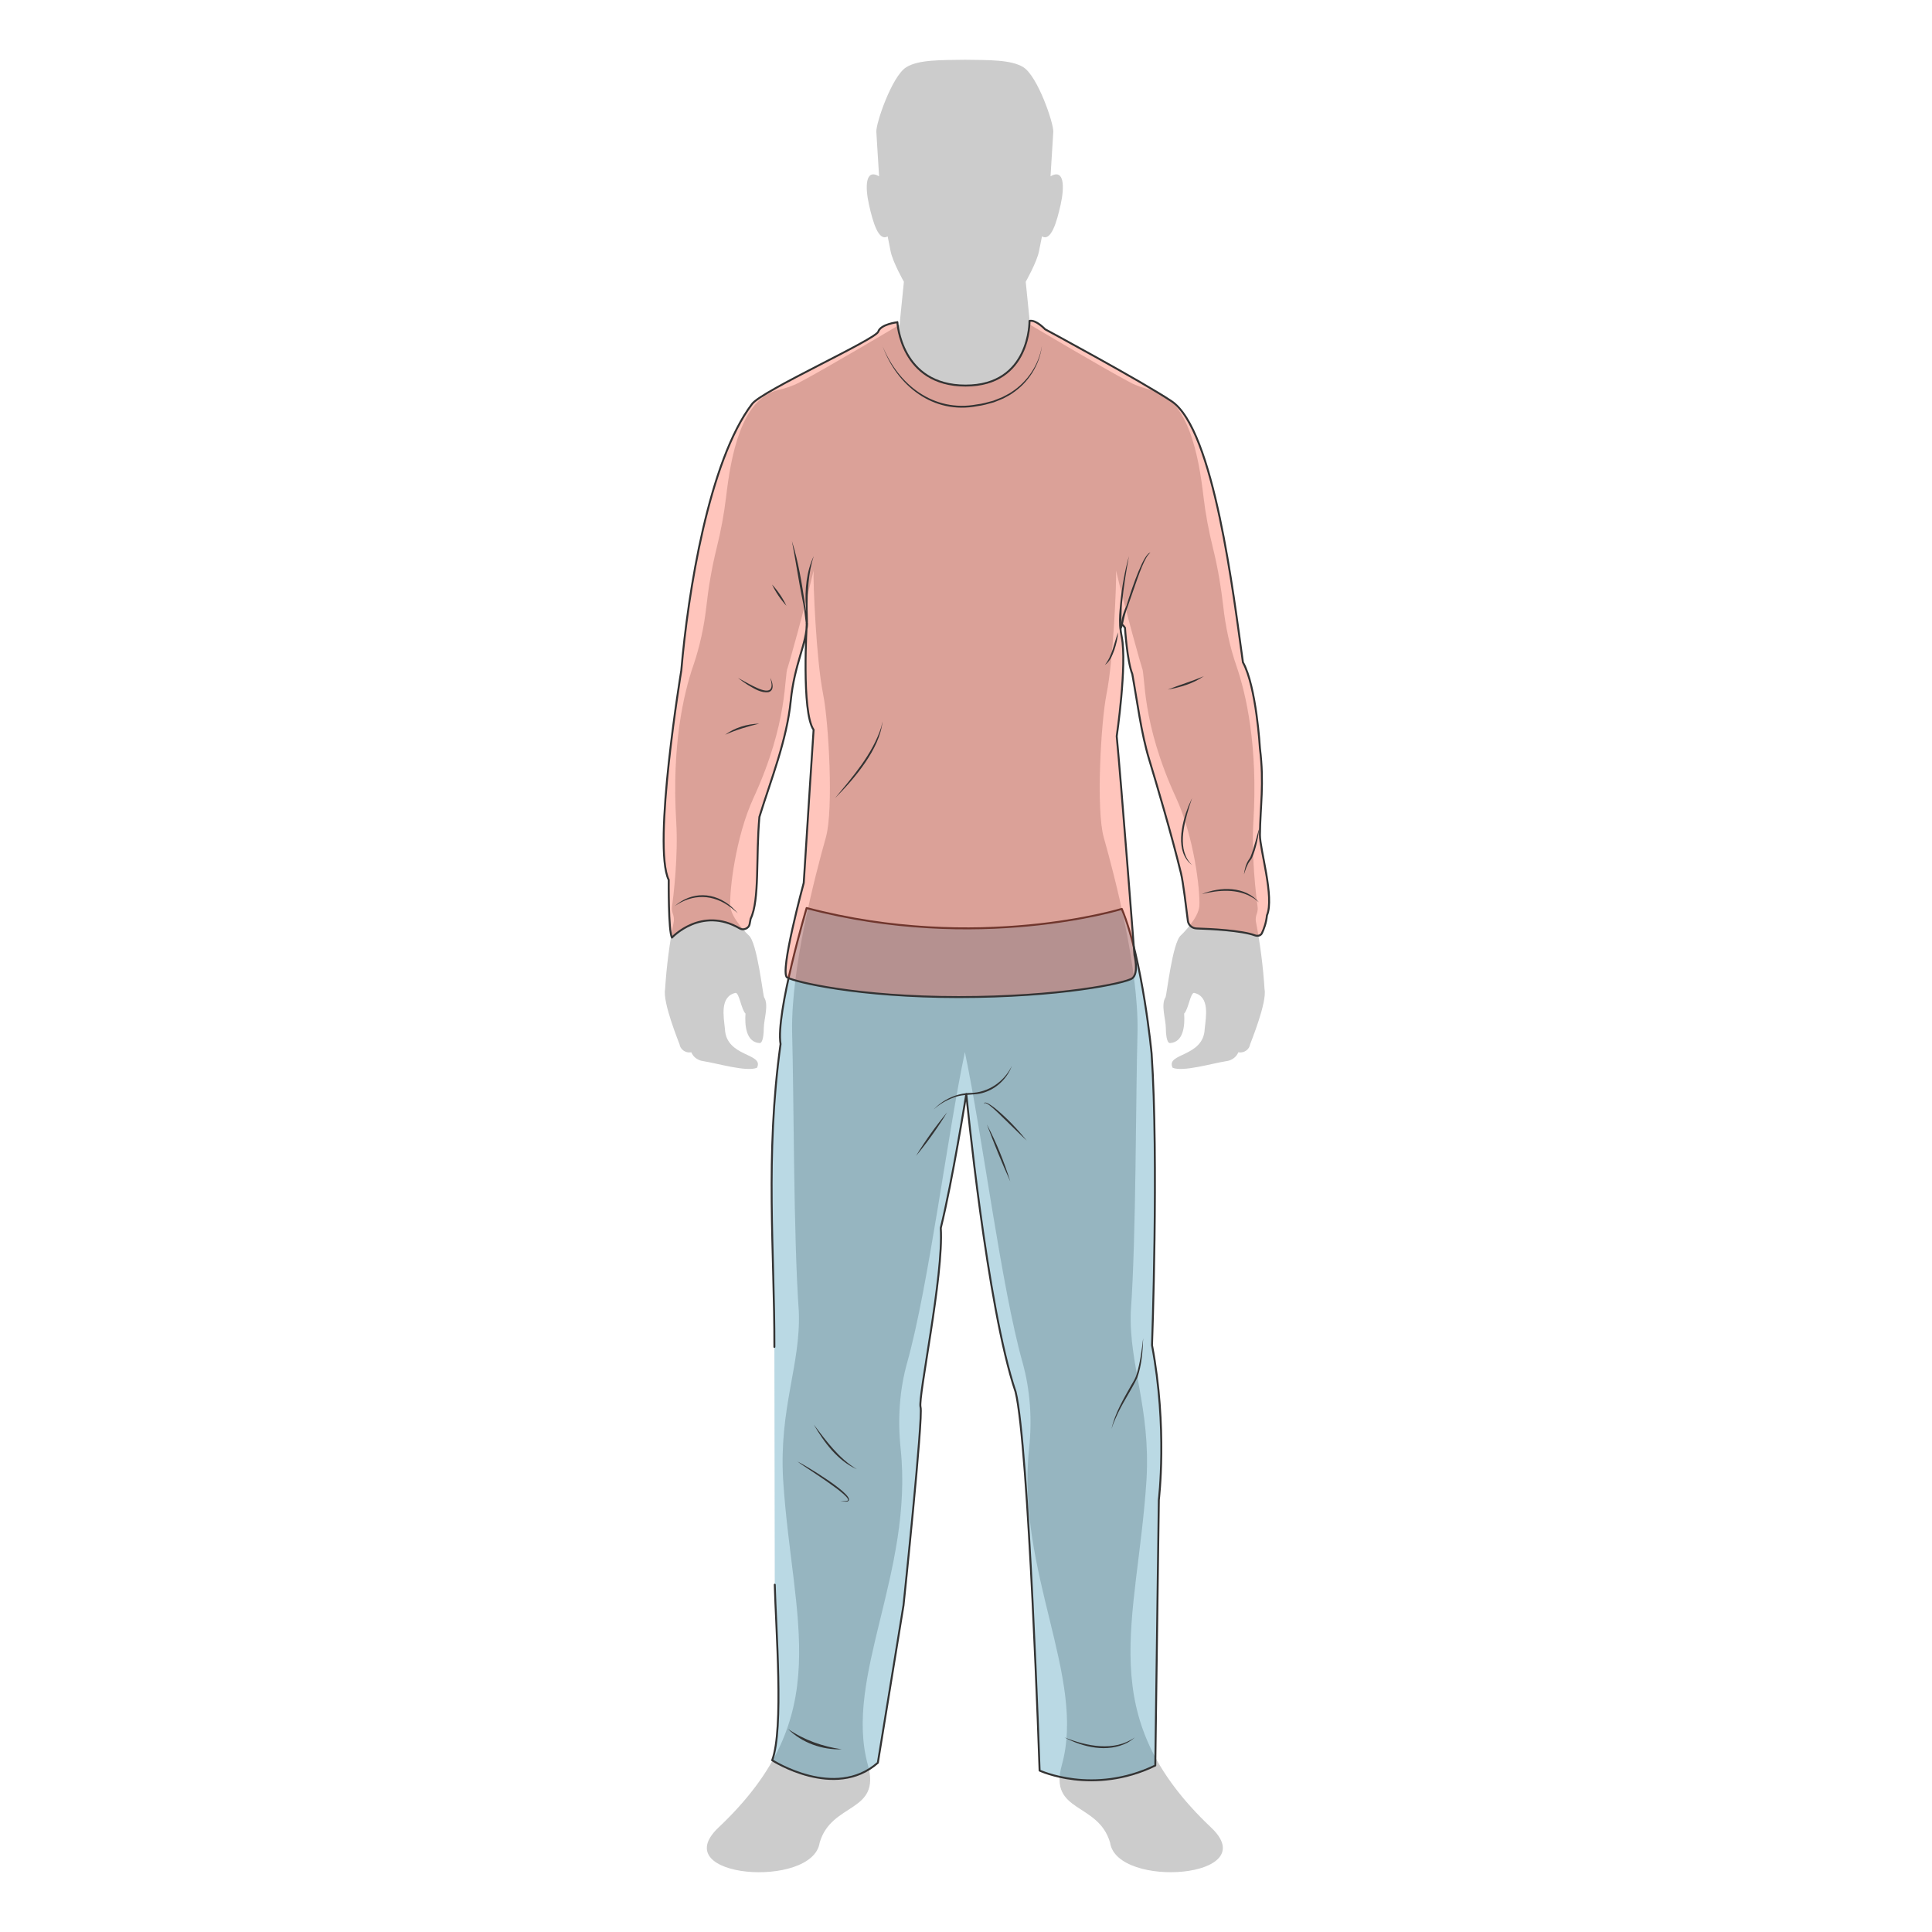 <svg xml:space="preserve" style="enable-background:new 0 0 2000 2000;" viewBox="0 0 2000 2000" y="0px" x="0px" xmlns:xlink="http://www.w3.org/1999/xlink" xmlns="http://www.w3.org/2000/svg" id="Layer_1" version="1.1">
<path d="M998.817,1088.925c18.622,89.104,37.525,242.326,59.695,321.419c8.12,29.019,9.957,59.334,6.8,89.285
	c-13.449,127.745,59.229,236.713,33.883,327.548c-13.864,49.738,37.815,38.275,49.973,80.358
	c7.06,48.082,160.252,36.885,104.54-15.725c-122.932-116.157-76.426-211.856-66.86-359.75
	c4.373-74.955-18.257-118.869-16.241-174.246c5.614-78.342,5.018-220.622,6.985-290.899c0.801-65.719-23.306-158.626-35.023-200.213
	c-7.965-28.324-2.972-118.979,2.922-148.309c7.14-35.614,10.477-116.803,9.832-127.695c9.491,40.067,26.228,99.296,26.823,100.487
	c3.852,7.705-1.116,55.812,35.379,134.855c18.547,40.167,24.987,95.854,24.056,111.659c-0.726,12.723-18.237,29.82-19.113,30.545
	c-8.821,7.19-14.72,62.592-15.961,64.248c-4.938,7.785,0.235,22.32,0.335,31.371c0.08,5.819,0.75,16.191,4.453,15.936
	c13.889-0.986,15.415-18.002,14.535-30.575c4.448-4.243,6.544-22.165,10.447-21.364c16.346,3.883,12.108,24.727,10.837,37.22
	c-1.216,29.615-40.787,24.776-33.207,40.247c10.682,4.553,40.917-4.553,55.712-6.855c0.075,0,8.791-0.725,12.283-9.156
	c6.75,1.136,11.563-3.647,12.133-8.02c0.746-2.352,17.742-43.579,15.025-57.263c-1.501-23.666-4.528-47.201-9.051-70.482v-0.18
	c-0.295-2.687,0.23-5.163,0.866-7.03c0.786-2.297,1.366-4.723,1.046-7.125c-1.656-12.308-6.564-53.02-4.423-88.344
	c4.813-78.993-7.575-132.528-17.562-161.553c-6.905-20.068-11.328-40.862-13.679-61.971c-1.891-16.811-5.123-38.045-10.712-60.495
	c-4.293-17.277-7.575-34.839-9.671-52.53c-4.938-41.978-15.415-101.544-54.106-110.648c-7.53-1.785-14.9-4.139-21.729-7.76
	c-30.7-16.269-103.739-59.824-103.739-59.824l-4.478-44.409c0,0,11.488-20.2,13.734-31.529l3.077-15.467
	c9.466,5.69,15.39-15.053,19.373-33.029c3.933-17.794,4.038-37.529-10.497-29.175l2.842-45.987
	c0.57-8.587-16.086-57.6-30.986-66.911c-12.724-7.94-36.029-7.371-60.6-7.708c-24.596,0.362-47.872-0.207-60.6,7.708
	c-14.895,9.285-31.551,58.298-30.986,66.911l2.847,45.987c-14.535-8.354-14.435,11.381-10.502,29.175
	c3.983,17.976,9.907,38.719,19.373,33.029l3.077,15.467c2.251,11.303,13.734,31.529,13.734,31.529l-4.473,44.409
	c0,0-73.044,43.556-103.744,59.824c-6.83,3.621-14.199,5.975-21.725,7.76c-38.696,9.13-49.143,68.696-54.111,110.648
	c-2.091,17.691-5.379,35.227-9.672,52.53c-5.589,22.45-8.846,43.714-10.707,60.495c-2.357,21.084-6.805,41.903-13.684,61.971
	c-9.982,29.024-22.37,82.56-17.562,161.553c2.146,35.324-2.767,76.036-4.418,88.344c-0.325,2.402,0.255,4.823,1.046,7.12
	c0.645,1.866,1.186,4.348,0.916,7.035v0.18c-4.553,23.281-7.58,46.816-9.076,70.482c-2.717,13.684,14.3,54.887,15.025,57.263
	c0.595,4.373,5.379,9.156,12.133,8.02c3.487,8.406,12.208,9.131,12.283,9.156c14.795,2.302,45.03,11.408,55.712,6.855
	c7.58-15.47-31.996-10.632-33.212-40.247c-1.266-12.493-5.509-33.337,10.837-37.22c3.933-0.776,6.004,17.121,10.452,21.364
	c-0.881,12.573,0.645,29.59,14.535,30.575c3.697,0.255,4.373-10.117,4.448-15.936c0.13-9.026,5.304-23.586,0.335-31.371
	c-1.241-1.656-7.135-57.058-15.956-64.248c-0.881-0.701-18.392-17.797-19.113-30.545c-0.931-15.806,5.509-71.493,24.051-111.659
	c36.469-79.043,31.531-127.15,35.384-134.855c0.595-1.191,17.332-60.42,26.823-100.487c-0.645,10.892,2.687,92.081,9.827,127.695
	c5.874,29.33,10.892,119.985,2.922,148.309c-11.713,41.588-35.794,134.495-35.018,200.213c1.966,70.277,1.371,212.557,6.985,290.899
	c2.016,55.347-20.589,99.266-16.246,174.246c9.571,147.868,56.077,243.592-66.859,359.75c-55.607,52.635,97.59,63.833,104.65,15.75
	c12.153-42.078,63.833-30.62,49.968-80.359c-25.322-90.836,47.357-199.803,33.883-327.548c-3.157-29.975-1.321-60.29,6.805-89.285
	c22.165-79.118,41.072-232.34,59.695-321.414L998.817,1088.925z" style="fill:#CCCCCC;"></path>
<path d="M802.031,1640.472c1.031,43.999,9.511,149.46-2.672,181.736
	c0,0,64.823,41.793,109.388,2.612l26.563-163.009c0,0,20.509-195.275,17.637-205.157c-2.867-9.881,24.031-135.785,20.949-185.474
	c11.948-48.097,26.413-138.622,26.413-138.622s21.099,219.846,51.004,308.19c13.654,54.677,24.881,392.141,24.881,392.141
	s55.452,25.862,119.75-5.229l3.672-275.023c0,0,9.181-74.57-7.06-160.127c0,0,7.06-192.063-0.44-301.986
	c0,0-9.216-97.655-30.831-149.635c0,0-148.899,45.936-326.277-0.881c0,0-32.256,109.028-26.978,140.819
	c-16.166,116.388-6.169,215.769-6.389,313.519" style="opacity:0.3;fill:#1A81A6;enable-background:new    ;"></path>
<path d="M966.37,1148.669c9.776-10.317,23.821-16.991,38.15-17.251c18.337-0.26,34.918-11.508,42.909-27.959
	c-5.639,15.465-20.198,27.388-36.699,29.224c-8.02,0.726-16.166,0.545-23.771,3.598c-7.525,2.742-14.59,6.905-20.589,12.363
	V1148.669z" style="fill:#333333;"></path>
<path d="M842.428,1474.737c12.959,16.991,25.917,35.018,44.515,46.166
	C867.024,1512.107,853.085,1493.074,842.428,1474.737z" style="fill:#333333;"></path>
<path d="M1045.853,1223.004c-8.846-19.348-16.736-39.081-24.236-58.969
	C1031.549,1182.862,1039.464,1202.7,1045.853,1223.004z" style="fill:#333333;"></path>
<path d="M1018.565,1143.836c-1.036-6.779,10.217,2.432,12.028,3.828c11.948,9.827,22.58,21.154,32.332,33.132
	c-3.778-3.492-7.45-7.09-11.147-10.682l-11.022-10.762c-2.091-1.576-22.885-24.106-22.215-15.545L1018.565,1143.836z" style="fill:#333333;"></path>
<path d="M980.415,1151.541c-9.621,15.751-20.354,30.831-32.146,45.055
	C957.89,1180.821,968.647,1165.766,980.415,1151.541z" style="fill:#333333;"></path>
<path d="M1101.951,1798.567c22.815,9.026,51.239,15.155,72.808,0c-2.377,2.121-5.043,3.983-7.86,5.559
	C1146.415,1814.548,1121.349,1808.884,1101.951,1798.567z" style="fill:#333333;"></path>
<path d="M1183.4,1385.632c-0.515,13.579-1.476,27.493-6.054,40.452c-6.825,14.119-16.011,27.078-22.24,41.538
	c-1.761,3.777-3.287,7.68-4.478,11.688c3.597-16.471,12.493-31.191,20.644-45.75c2.146-3.572,4.293-7.035,5.429-11.072
	c3.647-11.948,5.148-24.466,6.674-36.88L1183.4,1385.632z" style="fill:#333333;"></path>
<path d="M825.436,1512.912c5.068,2.121,64.223,37.09,51.704,41.483c-2.432,0.365-4.838-0.28-7.195-0.85
	c2.302,0.23,4.733,0.67,7.01,0.13c8.976-2.612-47.151-36.885-51.519-40.787V1512.912z" style="fill:#333333;"></path>
<path d="M802.031,1640.472
	c1.031,43.999,9.511,149.46-2.672,181.736c0,0,64.823,41.793,109.388,2.612l26.563-163.009c0,0,20.509-195.275,17.637-205.157
	c-2.867-9.881,24.031-135.785,20.949-185.474c11.948-48.097,26.413-138.622,26.413-138.622s21.099,219.846,51.004,308.19
	c13.654,54.677,24.881,392.141,24.881,392.141s55.452,25.862,119.75-5.229l3.672-275.023c0,0,9.181-74.57-7.06-160.127
	c0,0,7.06-192.063-0.44-301.986c0,0-9.216-97.655-30.831-149.635c0,0-148.899,45.936-326.277-0.881
	c0,0-32.256,109.028-26.978,140.819c-16.166,116.388-6.169,215.769-6.389,313.519" style="fill:none;stroke:#333333;stroke-width:2.001;stroke-linecap:round;stroke-linejoin:round;"></path>
<path d="M928.955,333.561c0,0-17.251,1.966-19.788,9.751
	c-2.637,8.121-120.065,60.968-130.567,74.784c-44.78,58.936-66.479,195.446-73.329,275.985c0,0-30.16,182.176-13.009,216.784
	c0,0-0.465,53.02,3.337,59.72c0,0,30.35-32.867,70.392-9.356c3.567,2.096,9.171-0.235,9.937-4.303
	c0.315-1.676,0.695-3.622,1.151-5.884c9.391-19.088,5.354-64.758,9.051-105.39c12.193-39.351,28.324-79.108,32.462-120.295
	c3.878-38.641,16.886-59.695,16.601-80.103c0,0-5.739,91.971,7.04,110.233c0,0-6.96,105.68-10.217,158.471
	c0,0-25.272,93.112-17.201,97.87c8.07,4.733,73.794,20.359,177.583,20.359c103.794,0,172.83-14.304,179.735-19.478
	c6.905-5.148,2.276-23.846,2.276-23.846s-14.044-182.111-18.392-226.726c0,0,10.837-74.024,5.198-102.789
	c-4.238-21.724,3.362-9.411,3.362-9.411s2.177,34.448,7.555,47.797c5.188,28.524,9.121,60.841,17.427,88.279
	c7.76,25.602,23.275,78.037,32.952,117.843c2.467,10.157,5.404,35.844,7.125,49.248c0.595,4.618,4.433,7.9,9.086,8.045
	c14.845,0.47,46.551,2.041,60.37,7.145c2.682,0.991,5.974,0.355,7.215-2.226c1.956-4.058,4.448-10.562,5.229-18.502
	c7.915-18.517-7.39-68.211-7.265-83.24c0.26-29.46,4.578-53.005,0-89.705c0,0-3.693-64.053-17.607-89.029
	c-9.807-69.831-29.88-240.905-73.949-270.298c-30.83-20.562-130.877-74.464-130.877-74.464s-9.491-10.164-16.111-8.639
	c0,0,1.241,66.963-66.164,66.963c-67.4,0-70.607-65.721-70.607-65.721V333.561z" style="opacity:0.3;fill:#FF3C20;enable-background:new    ;"></path>
<path d="M928.955,333.561
	c0,0-17.251,1.966-19.788,9.751c-2.637,8.121-120.065,60.968-130.567,74.784c-44.78,58.936-66.479,195.446-73.329,275.985
	c0,0-30.16,182.176-13.009,216.784c0,0-0.465,53.02,3.337,59.72c0,0,30.35-32.867,70.392-9.356c3.567,2.096,9.171-0.235,9.937-4.303
	c0.315-1.676,0.695-3.622,1.151-5.884c9.391-19.088,5.354-64.758,9.051-105.39c12.193-39.351,28.324-79.108,32.462-120.295
	c3.878-38.641,16.886-59.695,16.601-80.103c0,0-5.739,91.971,7.04,110.233c0,0-6.96,105.68-10.217,158.471
	c0,0-25.272,93.112-17.201,97.87c8.07,4.733,73.794,20.359,177.583,20.359c103.794,0,172.83-14.304,179.735-19.478
	c6.905-5.148,2.276-23.846,2.276-23.846s-14.044-182.111-18.392-226.726c0,0,10.837-74.024,5.198-102.789
	c-4.238-21.724,3.362-9.411,3.362-9.411s2.177,34.448,7.555,47.797c5.188,28.524,9.121,60.841,17.427,88.279
	c7.76,25.602,23.275,78.037,32.952,117.843c2.467,10.157,5.404,35.844,7.125,49.248c0.595,4.618,4.433,7.9,9.086,8.045
	c14.845,0.47,46.551,2.041,60.37,7.145c2.682,0.991,5.974,0.355,7.215-2.226c1.956-4.058,4.448-10.562,5.229-18.502
	c7.915-18.517-7.39-68.211-7.265-83.24c0.26-29.46,4.578-53.005,0-89.705c0,0-3.693-64.053-17.607-89.029
	c-9.807-69.831-29.88-240.905-73.949-270.298c-30.83-20.562-130.877-74.464-130.877-74.464s-9.491-10.164-16.111-8.639
	c0,0,1.241,66.963-66.164,66.963c-67.4,0-70.607-65.721-70.607-65.721V333.561z" style="fill:none;stroke:#333333;stroke-width:2.001;stroke-linecap:round;stroke-linejoin:round;"></path>
<path d="M864.522,826.125c18.542-22.475,38.666-45.39,47.797-73.534l1.216-5.769
	c-2.537,28.324-29.385,59.75-48.988,79.303H864.522z" style="fill:#333333;"></path>
<path d="M1157.488,654.51c-0.49,6.184-1.886,12.263-3.853,18.157c-2.146,5.694-4.503,12.158-9.826,15.625
	c7.68-9.621,9.361-22.4,13.679-33.752V654.51z" style="fill:#333333;"></path>
<path d="M698.242,938.194c17.847-15.776,41.433-15,59.124,0.595c2.226,2.121,4.343,4.343,6.414,6.569
	c-2.407-1.916-4.628-3.983-7.035-5.844c-18.392-14.074-39.471-14.615-58.534-1.346L698.242,938.194z" style="fill:#333333;"></path>
<path d="M1244.085,925.571c19.008-7.86,44.87-8.406,59.174,8.511c-2.171-1.551-3.933-3.492-6.284-4.658
	C1281.325,919.572,1261.337,921.278,1244.085,925.571z" style="fill:#333333;"></path>
<path d="M1303.805,856.49c-1.451,10.707-3.362,21.519-7.735,31.476c-0.44,0.931-1.241,2.096-1.886,2.842
	c-3.262,4.168-4.813,9.416-6.439,14.41c0.696-5.329,1.936-10.942,5.119-15.465c0.725-0.961,1.111-1.581,1.576-2.587
	c4.038-9.857,6.184-20.489,9.391-30.675H1303.805z" style="fill:#333333;"></path>
<path d="M1234.049,895.516c-18.157-13.629-10.892-42.959-3.802-60.936c1.266-2.817,2.482-5.664,3.802-8.456
	c-0.906,2.947-1.941,5.844-2.897,8.766C1225.588,853.333,1218.088,880.386,1234.049,895.516z" style="fill:#333333;"></path>
<path d="M913.535,357.977c16.241,40.297,52.945,69.058,97.765,60.652c5.384-0.594,11.718-2.328,16.916-3.802
	c3.102-1.267,6.619-2.457,9.672-3.854c2.021-1.19,7.27-3.621,9.081-5.043c16.576-10.631,28.554-28.399,31.631-47.953
	c-2.327,19.786-14.044,38.202-30.781,49.246c-1.811,1.474-7.11,4.087-9.206,5.277c-3.077,1.422-6.674,2.69-9.826,3.983
	c-5.304,1.526-11.718,3.336-17.176,3.983c-45.365,8.794-83.231-21.002-98.05-62.489H913.535z" style="fill:#333333;"></path>
<path d="M814.109,627.097c-6.049-6.569-11.017-13.914-14.87-21.985
	C805.293,611.682,810.256,619.052,814.109,627.097z" style="fill:#333333;"></path>
<path d="M1208.857,713.87c11.948-4.783,25.502-8.741,37.295-13.889
	C1235.209,707.691,1221.891,711.493,1208.857,713.87z" style="fill:#333333;"></path>
<path d="M797.403,701.767c2.276,4.318,4.758,12.753-1.731,14.715c-7.735,1.191-14.9-3.642-21.289-7.29
	c-3.622-2.251-7.085-4.758-10.397-7.425c3.777,1.991,7.395,4.193,11.147,6.129C785.635,713.379,803.867,723.081,797.403,701.767z" style="fill:#333333;"></path>
<path d="M785.89,749.098c-12.103,3.002-23.846,6.439-35.223,11.513
	C760.728,753.161,773.452,749.433,785.89,749.098z" style="fill:#333333;"></path>
<path d="M833.182,636.898c0.565,5.178,1.141,10.487,2.011,13.784
	c0.145-1.896,0.21-3.697,0.215-5.414c0.19,2.066,0.395,3.913,0.615,5.269c0.495-4.293,0.29-10.007,0.125-14.59
	c-0.055-1.636-0.11-3.132-0.125-4.363c-0.215-18.612,0.685-38.791,6.389-55.917c-7.505,15.5-9.421,34.763-8.16,53.2
	c0.065,0.996,0.145,2.221,0.23,3.587c0.02,0.33,0.045,0.67,0.065,1.021c-0.235-1.691-0.495-3.277-0.74-4.778
	c-0.18-1.106-0.355-2.166-0.505-3.182c-3.232-21.96-6.905-44.269-13.509-65.449c1.691,8.771,3.267,17.977,4.863,27.328
	c2.171,12.693,4.388,25.652,7,38.12C832.261,628.403,832.716,632.606,833.182,636.898z" style="fill-rule:evenodd;clip-rule:evenodd;fill:#333333;"></path>
<path d="M1160.35,650.988c-0.15,4.468-0.43,8.085-1.801-3.672
	c-0.315-8.271,0.22-13.714,0.921-20.769c0.04-0.44,0.085-0.886,0.13-1.336c1.671-17.026,4.958-35.118,9.066-49.368v0.025
	c-3.022,15.831-5.484,32.221-7.14,48.257c-0.335,2.822-0.425,7.08-0.52,11.278c-0.085,3.878-0.17,7.705-0.44,10.302
	c-0.055,0.49-0.09,1.286-0.12,2.206c0.185-3.823,0.826-10.682,5.689-21.024c6.689-21.569,18.292-54.691,24.771-54.691
	c-5.509,3.397-11.668,21.339-18.357,40.837c-1.621,4.718-3.267,9.526-4.948,14.24c-2.587,6.364-3.878,12.618-4.803,17.111
	C1161.921,648.641,1161.37,651.318,1160.35,650.988z" style="fill-rule:evenodd;clip-rule:evenodd;fill:#333333;"></path>
<path d="M815.755,1789.817c16.556,11.433,35.769,18.157,55.607,21.054
	C851.164,1811.621,830.135,1804.171,815.755,1789.817z" style="fill:#333333;"></path>
</svg>
